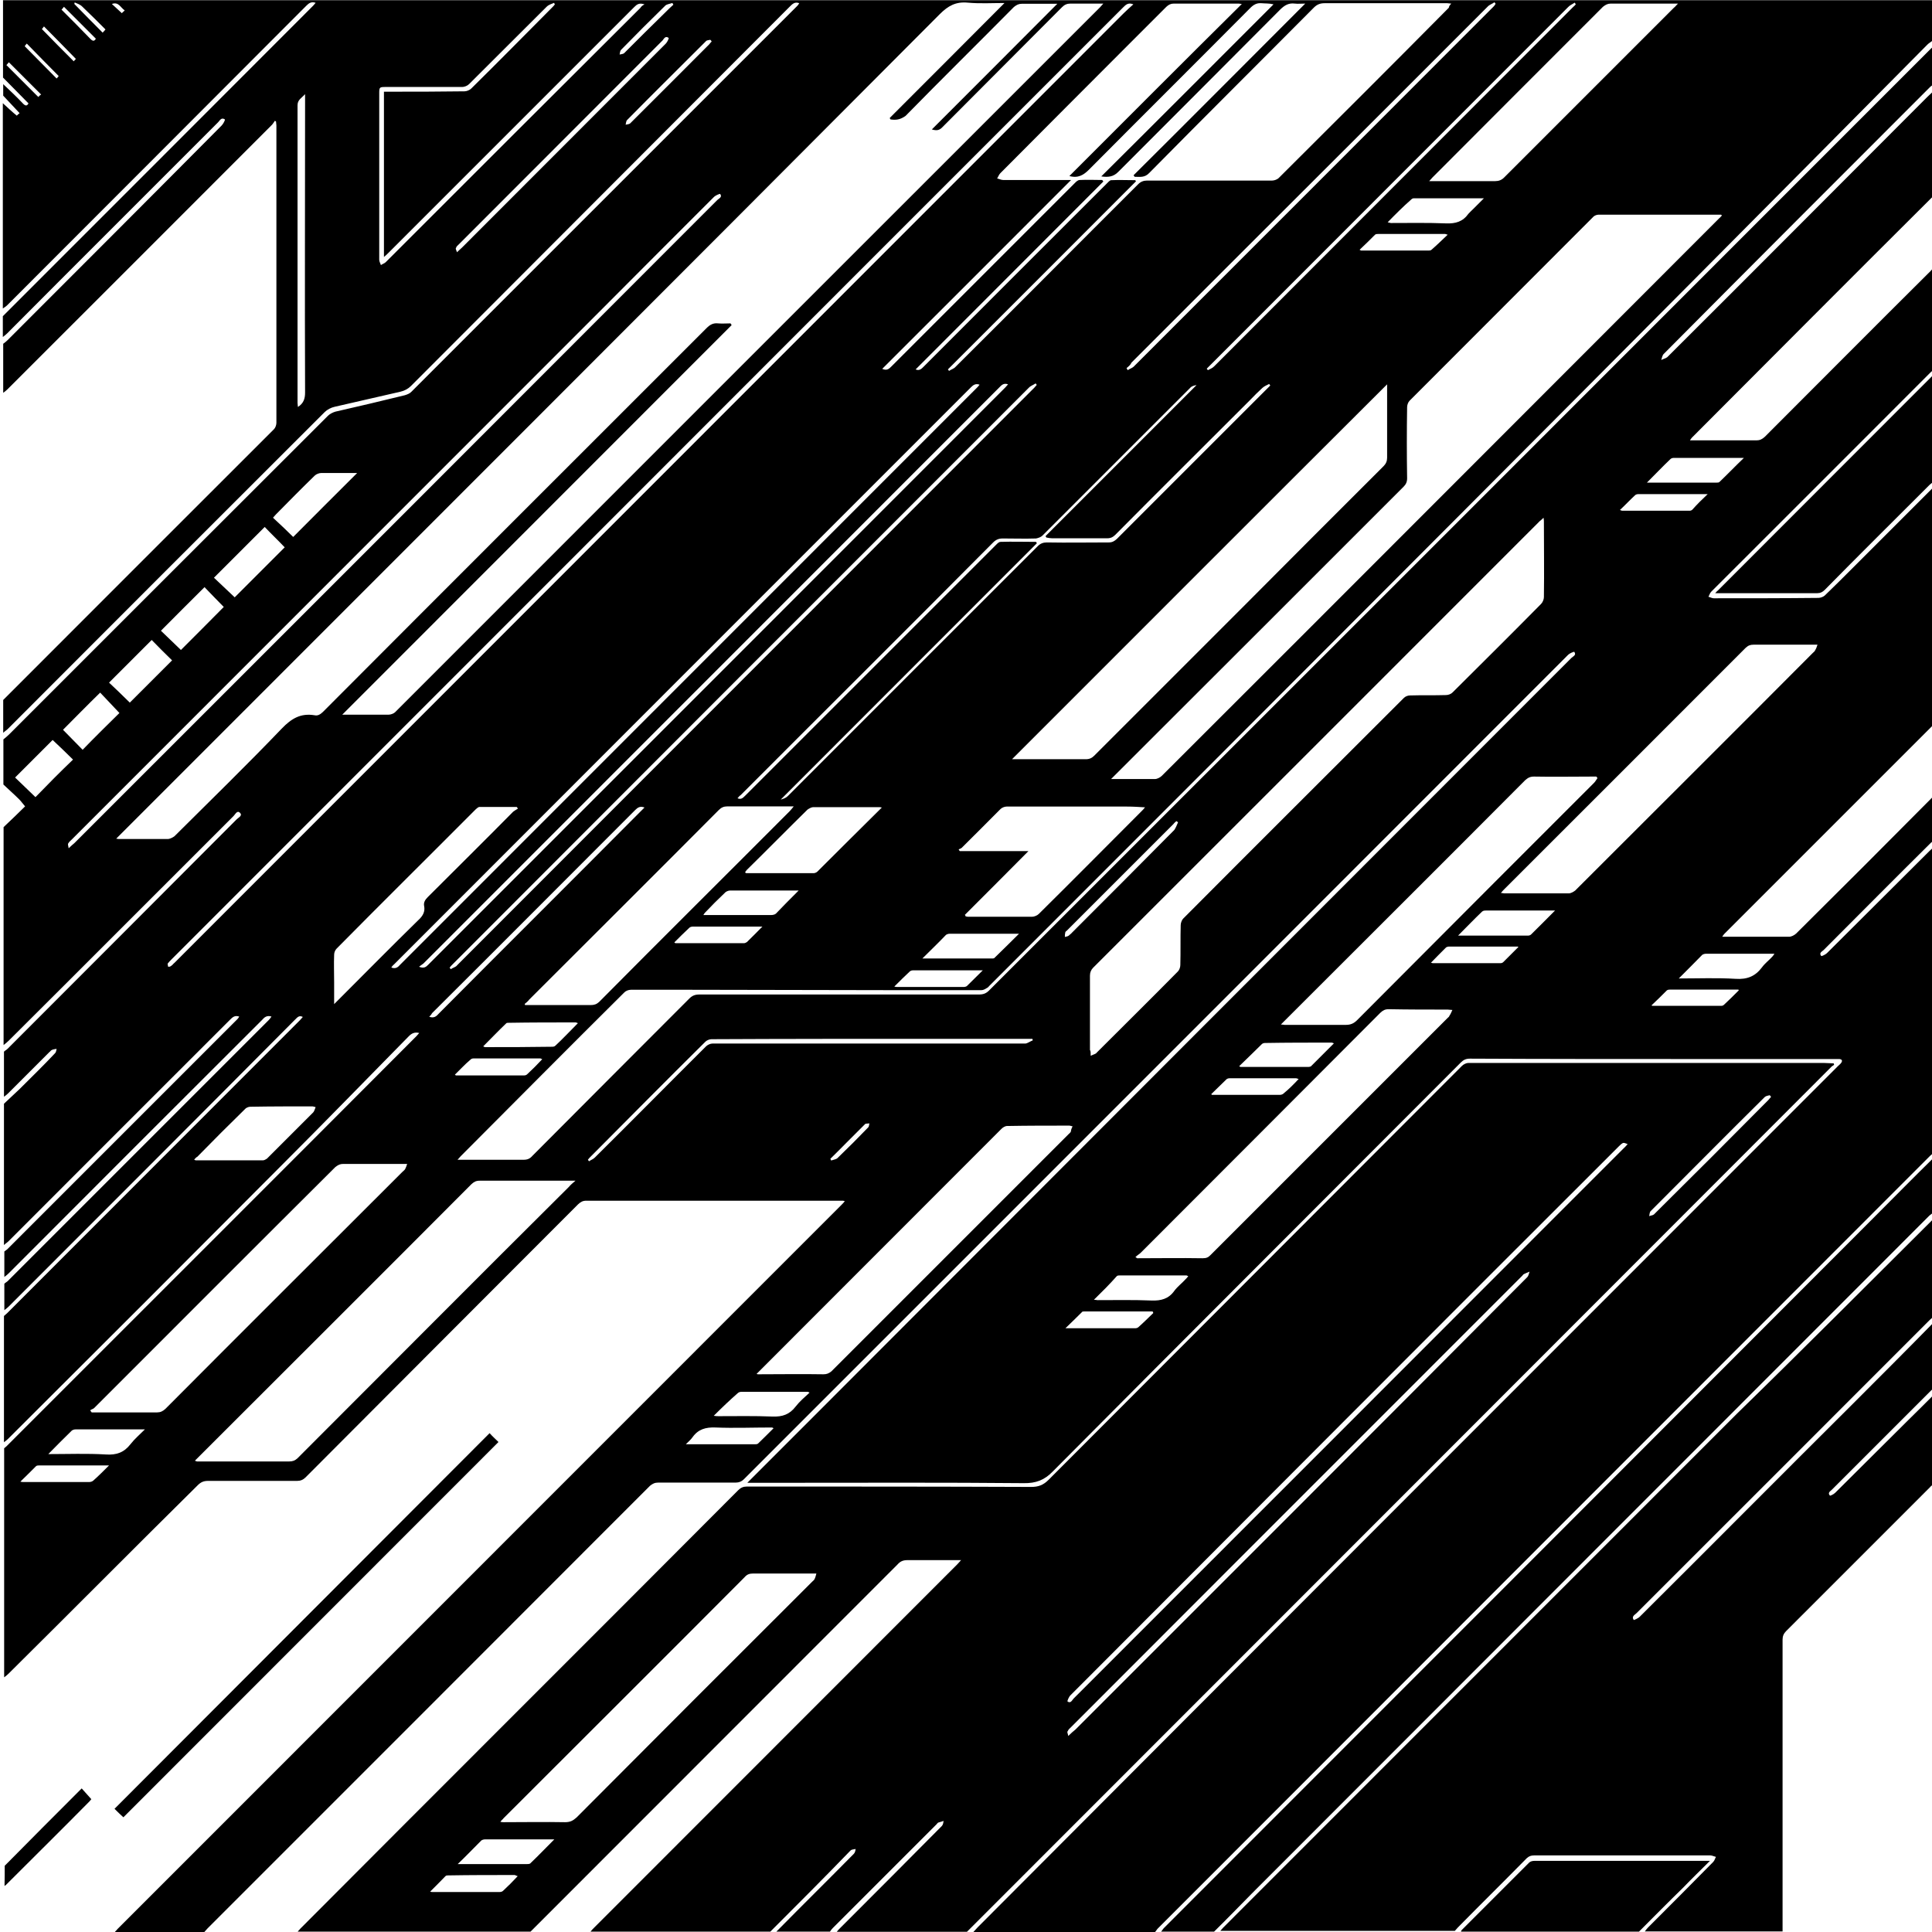 <?xml version="1.0" encoding="utf-8"?>
<!-- Generator: Adobe Illustrator 23.0.3, SVG Export Plug-In . SVG Version: 6.00 Build 0)  -->
<svg version="1.1" id="Capa_1" xmlns="http://www.w3.org/2000/svg" xmlns:xlink="http://www.w3.org/1999/xlink" x="0px" y="0px"
	 viewBox="0 0 1024 1024" style="enable-background:new 0 0 1024 1024;" xml:space="preserve">
<g>
	<g>
		<path d="M1025.1,141.7c0,18,0,36,0,54c-0.6,0.6-1.3,1.1-1.9,1.7C984.5,236.1,945.7,275,907,313.6c-0.8,0.8-0.9,1.7-1.5,2.7
			c0.9,0.2,1.9,0.8,2.8,0.8c18.6,0,37,0,55.5-0.2c1.1,0,2.7-0.6,3.4-1.3c4.9-4.7,9.7-9.5,14.4-14.2c14.6-14.6,29-29,43.6-43.6
			c0,42.1,0,84.2,0,126.3c-0.6,0.4-1.3,0.8-1.7,1.3c-36.6,36.6-73,73-109.6,109.6c-0.4,0.4-0.6,0.8-1.1,1.5c12.1,0,23.7,0,35.4,0
			c1.3,0,2.8-0.8,3.8-1.7c23.9-23.7,47.6-47.4,71.3-71.3c0.6-0.6,1.3-1.3,1.9-2.1c0,8,0,15.9,0,23.9c-0.6,0.6-1.3,0.9-1.9,1.5
			c-19,18.8-37.7,37.7-56.7,56.7c-0.8,0.8-2.7,1.5-1.3,3.2c0.2,0.2,2.3-0.8,3-1.5c18.2-18.2,36.4-36.2,54.6-54.4
			c0.8-0.8,1.5-1.3,2.3-1.9c0,54,0,107.9,0,161.9c-0.8,0.6-1.5,1.1-2.1,1.7c-136.5,136.5-273,273.1-409.4,409.6
			c-0.6,0.6-0.9,1.3-1.5,1.9c-32,0-64.3,0-96.3,0c0.8-0.8,1.5-1.7,2.3-2.5c151.8-152.3,303.9-304.3,455.9-456.4
			c0.6-0.6,1.3-1.1,1.7-1.7c0.4-0.4,0.6-1.1,0.4-1.5c-0.2-0.4-0.9-0.6-1.5-0.6c-0.6,0-1.3,0-1.9,0c-25.2,0-50.4,0-75.6,0
			c-39.4,0-78.7,0-118.1-0.2c-2.1,0-3.4,0.6-4.9,2.1c-72,72.2-144.3,144.3-216.1,216.6c-4.5,4.7-9.1,6.4-15.5,6.3
			c-41.7-0.4-83.6-0.2-125.3-0.2c-7,0-13.8,0-21.2,0c0.8-0.8,1.1-1.1,1.5-1.5c12.1-12.1,24.1-24.1,36.2-36.2
			C566.8,615,699.8,481.8,832.9,348.7c0.8-0.8,2.8-1.5,1.5-3.2c-0.2-0.2-2.5,0.8-3.2,1.5c-117.5,117.6-235,235.1-352.6,352.7
			c-28.1,28.1-56.3,56.3-84.4,84.4c-1.1,1.1-2.5,1.7-4.2,1.7c-13.6,0-27.5,0-41.1,0c-1.9,0-3,0.6-4.4,1.7
			c-78.1,78.1-156.2,156.4-234.5,234.6c-0.6,0.6-1.1,1.3-1.7,1.9c-15.7,0-31.7,0-47.4,0c0.4-0.6,0.9-0.9,1.3-1.5
			c128-128,255.9-256,383.9-384c0.6-0.6,1.1-1.1,1.7-1.9c-0.6,0-0.8-0.2-0.9-0.2c-45.3,0-90.8,0-136.1,0c-1.9,0-3,0.6-4.4,1.9
			c-48.2,48.2-96.3,96.5-144.4,144.7c-1.3,1.3-2.7,1.9-4.5,1.9c-15.7,0-31.5,0-47.2,0c-2.3,0-3.8,0.6-5.5,2.3
			c-33.4,33-66.7,66.6-100.3,99.9c-0.8,0.8-1.5,1.3-2.3,1.9c0-40.4,0-81,0-121.4c0.6-0.4,0.9-0.8,1.5-1.3
			c72.4-72.4,144.8-144.7,217-217.1c0.6-0.6,0.9-1.1,1.5-1.7c-2.5-0.6-4,0.2-5.5,1.7c-22.4,22.8-44.5,45.5-67.1,68.1
			c-48.3,48.5-96.9,97.1-145.4,145.4c-0.6,0.6-1.3,1.1-2.1,1.7c0-22.4,0-44.6,0-66.9c0.6-0.6,1.1-0.9,1.7-1.5
			c51.7-51.8,103.5-103.5,155.2-155.3c0.6-0.6,0.9-1.1,1.5-1.7c-2.1-1.1-3,0.4-4.2,1.5C106,591.1,55.2,641.9,4.6,692.5
			c-0.8,0.8-1.5,1.3-2.3,1.9c0-4.7,0-9.3,0-14c0.6-0.6,1.3-0.9,1.9-1.5c4.2-4.2,8.3-8.3,12.5-12.5c41.9-41.9,83.8-83.8,125.7-125.7
			c0.6-0.6,0.9-1.1,1.5-1.9c-2.5-0.8-3.8,0.4-5.1,1.9C94,585.4,49.3,630.1,4.6,674.9c-0.8,0.8-1.5,1.3-2.3,1.9c0-4.5,0-8.9,0-13.5
			c0.6-0.4,1.1-0.8,1.5-1.1c40.6-40.6,81.3-81.3,121.9-121.9c0.4-0.4,0.8-0.9,1.1-1.5c-2.5-0.8-3.6,0.4-5.1,1.9
			C82.7,579.7,43.6,618.7,4.6,657.8c-0.8,0.8-1.7,1.3-2.5,2.1c0-25,0-49.9,0-74.9c2.8-2.7,5.5-5.1,8.3-7.8
			c6.3-6.3,12.7-12.5,18.8-19c0.6-0.6,0.6-1.5,0.8-2.3c-0.8,0.2-1.7,0.2-2.5,0.6c-0.6,0.2-0.8,0.8-1.3,1.1c-7.4,7.4-14.8,14.8-22,22
			c-0.6,0.6-1.3,1.1-2.1,1.7c0-8,0-15.9,0-23.9c0.6-0.6,1.3-0.9,1.9-1.5c40.6-40.6,81.1-81.2,121.5-121.7c0.9-0.9,3.2-1.9,1.7-3.4
			c-1.5-1.5-2.5,0.8-3.4,1.7C84,472.2,44.4,512,4.6,551.6c-0.8,0.8-1.7,1.5-2.7,2.3c0-38.5,0-77,0-115.5c4-3.8,8-7.6,11.4-11
			c-1.3-1.5-2.1-2.7-3.2-3.8c-2.7-2.7-5.5-5.1-8.3-7.8c0-8,0-15.9,0-23.9c1.1-0.9,2.3-1.9,3.2-2.8
			c56.3-56.3,112.6-112.6,168.9-168.8c0.9-0.9,2.5-1.7,3.8-2.1c12.3-2.8,24.6-5.7,36.8-8.7c1.3-0.4,2.7-0.9,3.6-1.9
			C286.2,139.6,354.3,71.3,422.5,3.2c0.4-0.4,0.8-0.9,1.1-1.5c-2.3-0.9-3.6,0.4-4.9,1.7c-66.9,67.1-134,134.1-200.9,201.2
			c-1.5,1.5-3.4,2.5-5.5,3c-11.8,2.7-23.3,5.3-34.9,8c-1.9,0.4-4,1.5-5.3,2.8C116,274.4,60.1,330.3,4.2,386.3
			c-0.8,0.8-1.7,1.3-2.5,2.1c0-5.9,0-11.6,0-17.4c47.8-47.8,95.7-95.8,143.5-143.5c0.8-0.8,1.3-2.3,1.3-3.4c0-52.5,0-105.1,0-157.6
			c0-0.8-0.2-1.3-0.2-2.1c-0.2-0.2-0.4-0.2-0.6-0.4c-0.6,0.8-0.9,1.5-1.7,2.3C97.4,113,50.6,159.7,4,206.3c-0.8,0.8-1.5,1.3-2.3,1.9
			c0-8.7,0-17.3,0-26c0.8-0.6,1.5-1.1,2.3-1.9c37.9-37.9,75.8-75.8,113.5-113.8c0.9-0.9,1.9-3,1.7-3.2c-1.9-1.3-2.7,0.6-3.6,1.5
			C78.3,102.2,40.9,139.4,3.8,176.7c-0.8,0.8-1.5,1.3-2.3,1.9c0-3.6,0-7.4,0-11l0.2-0.2C56.5,112.6,111.3,57.8,166,3
			c0.4-0.4,0.8-0.9,1.3-1.5c-2.3-0.8-3.6,0.2-4.9,1.5C109.6,55.9,56.7,108.9,3.8,161.8c-0.8,0.8-1.5,1.1-2.3,1.7
			c0-36.2,0-72.6,0-108.8c2.3,2.1,4.7,4.4,7.4,6.6c0.6-0.6,1.1-1.1,1.5-1.3c-3.2-3.4-5.9-6.3-8.7-9.3c0-2.1,0-4,0-6.1
			C5.3,48,8.9,51.4,12.3,55c1.3,1.3,2.1,1.1,2.8-0.2c-4.5-4.5-8.9-9.1-13.5-13.7c0-13.7,0-27.3,0-41c340.8,0,681.8,0,1022.7,0
			c0,7.2,0,14.2,0,21.4c-0.9,0.8-1.9,1.3-2.7,2.1C856.4,190.4,690.4,356.5,524.5,522.4c-0.4,0.4-0.9,1.1-1.5,1.3
			c-0.9,0.6-1.9,1.1-2.8,1.1c-16.1,0-32.2,0-48.5,0c-35.3,0-70.5-0.2-105.8-0.2c-10.4,0-21,0-31.5,0c-1.3,0-2.8,0.6-3.6,1.5
			c-29,28.8-57.8,57.8-86.6,86.7c-0.6,0.6-0.9,1.1-1.7,1.9c1.3,0,2.1,0,2.8,0c10.8,0,21.4,0,32.2,0c2.1,0,3.4-0.6,4.7-2.1
			c27.7-27.9,55.5-55.6,83.2-83.4c1.5-1.5,3-2.1,5.3-2.1c7.2,0,14.4,0,21.6,0c42.3,0,84.4,0,126.6,0c2.3,0,3.8-0.6,5.3-2.1
			C690.5,358.8,856.8,192.5,1023,26.2c0.6-0.6,1.1-1.1,1.9-1.5c0,6.6,0,13.3,0,19.9c-0.6,0.6-1.3,0.9-1.9,1.5
			c-47.2,47.2-94.2,94.2-141.2,141.5c-0.8,0.8-0.9,2.1-1.3,3.2c1.1-0.6,2.3-0.8,3.2-1.5c46.1-45.9,91.9-92,137.8-137.9
			c1.1-1.1,2.5-2.3,3.6-3.4c0,18.6,0,37.4,0,55.9c-0.6,0.4-1.3,0.8-1.7,1.3c-42.3,42.1-84.4,84.4-126.6,126.7
			c-0.4,0.4-0.6,0.8-1.1,1.5c11.9,0,23.5,0,35.3,0c1.7,0,3-0.6,4.4-1.9c29.2-29.2,58.4-58.6,87.8-87.8
			C1023.6,143.2,1024.4,142.4,1025.1,141.7z M472,63.3c-0.2-0.2-0.4-0.6-0.4-0.8c20.3-20.3,40.4-40.4,60.8-60.9
			c-6.6,0-13.1,0.4-19.5-0.2c-6.3-0.6-10.4,1.7-14.8,6.1C353.5,152.7,208.5,297.5,63.7,442.4c-0.6,0.6-1.1,1.1-2.1,2.1
			c0.9,0.2,1.3,0.2,1.7,0.2c8.5,0,17.1,0,25.6,0c1.1,0,2.7-0.8,3.6-1.5c19.1-19,38.3-37.7,56.9-57.1c5.1-5.3,10-8.2,17.3-7
			c1.7,0.4,3-0.4,4.4-1.7c67.7-67.9,135.5-135.6,203.4-203.5c1.7-1.7,3.4-2.8,6.1-2.5c2.1,0.2,4.4,0,6.6,0c0.2,0.4,0.4,0.6,0.6,0.9
			c-68.8,68.8-137.8,137.9-206.4,206.5c8,0,16.3,0,24.6,0c1.1,0,2.7-0.6,3.4-1.3C333.8,253,458.5,128.4,583.1,3.8
			c0.6-0.6,0.9-1.1,1.7-1.9c-6.1,0-11.8,0-17.4,0c-1.9,0-3.2,0.6-4.5,1.9c-21.2,21.2-42.3,42.5-63.5,63.7c-1.5,1.5-2.8,1.9-5.5,1.1
			c22.4-22.4,44.4-44.4,66.5-66.6c-6.3,0-12.5,0-18.8,0c-1.7,0-2.8,0.6-4.2,1.7C518.3,23,498.9,42.1,480,61.4
			C477.1,63.5,474.8,63.7,472,63.3z M769.2,1.9c-0.9,0-1.5-0.2-2.1-0.2c-21.6,0-43.4,0-65,0c-2.3,0-4,0.6-5.7,2.3
			c-29,29.2-58.2,58.2-87.2,87.6c-2.5,2.7-5.1,2.1-7.8,2.1c-0.2-0.2-0.4-0.6-0.6-0.8c30.3-30.1,60.5-60.5,91-91
			c-2.1,0-3.8,0.2-5.5,0c-3.2-0.4-5.3,0.8-7.6,3c-28.6,28.8-57.2,57.3-85.9,86.1c-2.7,2.8-5.5,3-9.1,2.5
			C614.4,63,644.7,32.6,675,2.3c-2.5-0.6-4.4-0.4-6.4-0.6c-2.5-0.2-4.2,0.8-5.9,2.5c-28.4,28.6-57.1,57.1-85.5,85.7
			c-2.8,2.8-5.7,4.7-10.4,3.4c30.5-30.5,60.8-60.9,91.4-91.2c-0.8,0-1.1-0.2-1.7-0.2c-11.4,0-22.7,0-34.3,0c-1.7,0-2.8,0.6-4,1.7
			c-6.6,6.6-13.3,13.3-19.9,19.9c-22.7,22.8-45.5,45.5-68.1,68.3c-0.8,0.8-1.1,1.9-1.7,2.8c1.1,0.2,2.1,0.8,3.2,0.8
			c4.7,0,9.5,0,14.2,0c7,0,14.2,0,21.8,0c-33.5,33.6-66.7,66.7-100.1,100.1c2.5,1.1,3.6,0,4.9-1.3c8.7-8.7,17.3-17.3,26-26
			c23.7-23.7,47.6-47.6,71.3-71.3c0.6-0.6,1.5-1.5,2.5-1.5c4-0.2,8,0,11.9,0c0.2,0.2,0.4,0.6,0.6,0.8
			c-33.2,33.2-66.3,66.4-99.5,99.6c2.1,0.9,3.2-0.4,4.5-1.7c32.2-32.2,64.4-64.5,96.7-96.7c0.8-0.8,1.7-1.9,2.5-1.9
			c4.2-0.2,8.3,0,12.7,0c0.2,0.2,0.2,0.4,0.4,0.6c-33.2,33.2-66.5,66.6-99.7,99.7c0.2,0.2,0.4,0.4,0.6,0.8c1.1-0.8,2.5-1.1,3.4-2.1
			c32.4-32.2,64.6-64.7,96.9-96.9c1.3-1.3,2.8-1.9,4.7-1.9c22.2,0,44.2,0,66.3,0c1.1,0,2.8-0.6,3.6-1.5c30.1-30,60.1-59.9,90-90.1
			C768.1,3,768.5,2.7,769.2,1.9z M912.7,114.2c-0.4-0.2-0.4-0.4-0.6-0.4c-21.6,0-43.4,0-65,0c-0.9,0-2.3,0.6-2.8,1.3
			c-32.4,32.4-64.8,64.9-97.2,97.3c-0.8,0.8-1.3,2.3-1.3,3.4c-0.2,12.5-0.2,25.2,0,37.7c0,1.9-0.6,3.2-1.9,4.5
			C693,308.9,642.2,359.7,591.2,410.6c-0.6,0.6-1.3,1.3-2.3,2.3c8.2,0,15.7,0,23.3,0c1.1,0,2.7-0.8,3.6-1.7
			c98.6-98.4,196.9-197,295.5-295.6C911.8,115.3,912.1,114.7,912.7,114.2z M305,625.8c-17.4,0-34.1,0-50.8,0c-1.9,0-3,0.6-4.4,1.9
			C201.7,676,153.3,724.2,105,772.5c-0.6,0.6-0.9,0.9-1.7,1.7c0.6,0.2,0.9,0.4,1.1,0.4c16.3,0,32.6,0,48.9,0c1.7,0,3-0.4,4.4-1.7
			c48-48,95.7-96,143.7-143.7C302.5,627.9,303.5,627.1,305,625.8z M578.1,559.6c1.5-0.8,2.7-0.9,3.2-1.7c14.4-14.4,28.8-28.6,43-43
			c0.8-0.8,1.3-2.3,1.3-3.4c0.2-7,0-14.2,0.2-21.2c0-1.1,0.6-2.7,1.3-3.4c38.9-39.1,77.9-77.9,117-117c0.8-0.8,2.1-1.3,3.2-1.3
			c6.4-0.2,12.7,0,19.1-0.2c1.3,0,2.8-0.6,3.6-1.5c15.7-15.6,31.3-31.1,46.8-46.8c0.9-0.9,1.5-2.5,1.5-3.6c0.2-13.3,0-26.5,0-40
			c0-0.6,0-1.1-0.2-2.1c-0.8,0.8-1.3,1.3-1.9,1.7c-78.9,78.9-157.9,158-236.8,236.8c-1.1,1.1-1.7,2.5-1.7,4.2c0,13.1,0,26.4,0,39.4
			C578.1,557.1,578.1,558.1,578.1,559.6z M536.4,402.4c13.1,0,26,0,39.1,0c1.9,0,3.2-0.6,4.5-1.9c26.5-26.5,53.1-53.1,79.6-79.6
			c24.6-24.7,49.1-49.3,73.7-73.8c1.3-1.3,1.9-2.7,1.9-4.5c0-12.1,0-24.3,0-36.4c0-0.8,0-1.7,0-2.5
			C668.9,269.8,602.8,336,536.4,402.4z M47.8,747.5c0.2,0.4,0.6,0.8,0.8,1.1c11.6,0,23.1,0,34.7,0c1.7,0,3-0.6,4.4-1.9
			c41.7-41.9,83.6-83.6,125.5-125.5c0.6-0.6,1.1-0.9,1.5-1.5c0.4-0.8,0.8-1.7,1.1-2.8c-11.8,0-22.9,0-33.9,0c-1.7,0-2.8,0.6-4.2,1.7
			C135.1,661,92.5,703.7,50,746.2C49.5,746.8,48.5,746.9,47.8,747.5z M963.3,341.7c-11.8,0-22.9,0-33.9,0c-1.7,0-2.8,0.4-4.2,1.7
			c-42.6,42.7-85.1,85.1-127.8,127.8c-0.6,0.6-1.1,1.1-1.9,2.1c0.9,0,1.3,0.2,1.7,0.2c11.4,0,22.9,0,34.3,0c1.1,0,2.5-0.8,3.4-1.5
			c41.9-41.9,84-83.8,125.9-125.9c0.4-0.4,1.1-0.9,1.3-1.5C962.7,343.6,962.9,342.9,963.3,341.7z M568.5,597
			c-0.9-0.2-1.3-0.4-1.7-0.4c-11,0-22,0-33,0.2c-1.1,0-2.3,0.8-3,1.5c-42.8,42.9-85.7,85.7-128.5,128.6c-0.4,0.4-0.8,0.8-1.3,1.3
			c0.4,0.2,0.6,0.2,0.9,0.2c11.6,0,22.9-0.2,34.5,0c1.7,0,2.8-0.4,4.2-1.5c41.9-41.9,83.8-83.8,125.7-125.7c0.4-0.4,1.1-0.9,1.3-1.5
			C567.7,598.8,567.9,598.1,568.5,597z M769.8,535.3c-1.1,0-1.9-0.2-2.5-0.2c-10.4,0-20.9,0-31.3-0.2c-1.9,0-3,0.6-4.4,1.9
			c-42.3,42.5-84.7,84.8-127,127.2c-0.8,0.8-1.9,1.3-2.8,2.3c0.8,0.4,0.9,0.6,0.9,0.6c11.6,0,23.1-0.2,34.7,0c1.9,0,3-0.4,4.2-1.7
			c41.9-41.9,83.8-83.8,125.7-125.7c0.4-0.4,0.8-0.6,0.9-1.1C768.8,537.6,769.2,536.6,769.8,535.3z M846.7,412.4
			c-0.2-0.2-0.4-0.6-0.6-0.8c-0.8,0-1.5,0-2.1,0c-10.2,0-20.7,0.2-30.9,0c-2.1,0-3.2,0.6-4.7,1.9c-42.5,42.7-85.1,85.1-127.6,127.6
			c-0.6,0.6-1.1,1.1-1.9,1.9c0.9,0,1.5,0.2,1.9,0.2c10.8,0,21.8,0,32.6,0c2.5,0,4.2-0.8,5.9-2.5c24.5-24.5,48.7-48.9,73.2-73.4
			c17.4-17.4,34.7-34.7,52.1-52.1C845.4,414.5,846,413.4,846.7,412.4z M278.1,532.1c0,0.2,0.2,0.4,0.2,0.6c0.8,0,1.5,0,2.1,0
			c11,0,21.8,0,32.8,0c1.7,0,3-0.4,4.4-1.7c33.5-33.8,67.3-67.3,101-101.1c0.6-0.6,1.1-1.3,2.1-2.5c-1.5,0-2.5,0-3.2,0
			c-10.6,0-21.2,0-32,0c-1.9,0-3.2,0.6-4.5,1.9c-33.4,33.6-66.9,66.9-100.5,100.5C279.8,530.8,278.8,531.5,278.1,532.1z M889.4,1.9
			c-12.3,0-23.9,0-35.6,0c-1.7,0-2.8,0.6-4.2,1.7c-30.1,30.1-60.3,60.3-90.4,90.5c-0.6,0.6-0.9,1.1-1.7,1.9c0.8,0,0.9,0,1.3,0
			c11.2,0,22.6,0,33.7,0c1.9,0,3.4-0.6,4.7-1.9c30-30,59.9-59.9,89.9-89.9C888.1,3.4,888.4,2.8,889.4,1.9z M511.4,484.9
			c0.2,0.2,0.4,0.6,0.4,0.8c0.4,0,0.8,0.2,1.1,0.2c11.4,0,22.7,0,34.1,0c1.1,0,2.7-0.6,3.6-1.5c18.2-18,36.2-36.2,54.4-54.4
			c0.6-0.6,1.1-1.1,1.9-2.1c-3.4-0.2-6.4-0.4-9.5-0.4c-21.2,0-42.6,0-63.9,0c-1.1,0-2.5,0.6-3.2,1.3c-6.8,6.8-13.6,13.7-20.5,20.5
			c-0.4,0.4-1.1,0.6-1.7,0.9c0.2,0.4,0.4,0.6,0.6,0.9c12.1,0,24.1,0,36.4,0C533.8,462.5,522.6,473.7,511.4,484.9z M274.5,428.6
			c-0.2-0.4-0.4-0.6-0.6-0.9c-6.6,0-13.1,0-19.7,0c-0.8,0-1.5,0.8-2.1,1.3c-24.6,24.7-49.3,49.1-73.7,73.8c-0.8,0.8-1.3,2.1-1.3,3.2
			c-0.2,4.9,0,9.9,0,14.8c0,3.6,0,7.2,0,11.4c0.9-0.9,1.5-1.5,2.1-2.1c14.2-14.2,28.2-28.4,42.6-42.5c2.3-2.1,3.6-4.4,3-7.4
			c-0.4-1.9,0.6-3.4,1.9-4.7c15.2-15.2,30.3-30.1,45.3-45.3C272.9,429.5,273.7,429.1,274.5,428.6z M600.7,2.3
			c-2.7-1.1-4,0.2-5.3,1.5C502.7,96.5,410,189.2,317.3,282c-75.4,75.5-151.1,151.1-226.5,226.6c-0.6,0.6-1.3,1.3-1.9,2.1
			c-0.2,0.4,0.2,1.1,0.2,1.7c0.6,0,1.1,0,1.5-0.4c0.8-0.4,1.1-1.1,1.9-1.7C260.1,342.7,427.8,174.8,595.4,7.2
			C597.1,5.5,598.8,4,600.7,2.3z M390.9,423.1c2.1,0.9,3-0.4,4.2-1.5c31.7-31.7,63.5-63.5,95.2-95.2c12.5-12.5,25.2-25.2,37.7-37.7
			c0.8-0.8,1.5-1.5,2.3-1.5c6.3-0.2,12.5,0,18.8,0c0.2,0.2,0.4,0.4,0.4,0.8c-45.3,45.3-90.4,90.5-135.7,135.8
			c1.5-0.4,2.8-0.9,3.8-1.9c44.2-44.2,88.3-88.4,132.5-132.5c1.3-1.3,2.8-1.9,4.7-1.9c11,0.2,21.8,0,32.8,0c1.9,0,3-0.6,4.4-1.9
			c26.5-26.5,53.1-53.1,79.6-79.6c0.6-0.6,1.1-1.1,1.7-1.7c-0.2-0.2-0.4-0.4-0.6-0.8c-1.1,0.6-2.5,1.1-3.6,2.1
			c-2.3,2.1-4.4,4.2-6.4,6.3c-23.9,23.9-47.8,47.6-71.5,71.5c-1.3,1.3-2.5,1.9-4.4,1.9c-9.7,0-19.3,0-29.2,0c-0.9,0-1.9-0.2-3-0.4
			c-0.2-0.2-0.4-0.6-0.4-0.8c26.7-26.7,53.3-53.3,80-80c-1.3,0.2-2.7,0.6-3.4,1.5c-9.7,9.7-19.3,19.3-29,29
			c-16.5,16.5-32.8,32.8-49.3,49.3c-0.8,0.8-2.3,1.3-3.4,1.5c-5.9,0.2-11.8,0-17.6,0c-2.1,0-3.6,0.6-5.1,2.1
			c-44.5,44.8-89.3,89.3-134,134.1C392.2,421.5,391.6,422.3,390.9,423.1z M467.4,428c-0.9-0.2-1.3-0.2-1.7-0.2
			c-11.6,0-23.1,0-34.7,0c-0.9,0-2.3,0.8-3,1.3c-10.8,10.6-21.4,21.4-32.2,32c-0.4,0.4-0.6,0.8-0.9,1.3c0.4,0.2,0.4,0.4,0.6,0.4
			c11.9,0,23.9,0,35.8,0c0.6,0,1.5-0.4,1.9-0.8C444.5,450.7,455.7,439.6,467.4,428z M36.4,449.6c1.3-1.3,2.3-2.1,3-2.7
			C153,333.4,266.7,219.6,380.2,106c0.8-0.8,2.8-1.5,1.5-3.2c-0.2-0.2-2.5,0.8-3.2,1.5c-19.7,19.7-39.4,39.4-59.1,59.2
			c-93.8,93.9-187.7,187.7-281.3,281.4c-0.6,0.6-1.5,1.3-1.9,2.1C35.8,447.3,36.2,448.3,36.4,449.6z M102.9,614.6
			c0.4,0.2,0.6,0.4,0.9,0.4c11.9,0,23.7,0,35.6,0c0.8,0,1.5-0.6,2.1-0.9c8.2-8.2,16.3-16.3,24.5-24.5c0.6-0.6,0.8-1.7,1.3-2.8
			c-0.9-0.2-1.3-0.4-1.7-0.4c-11,0-22,0-33,0.2c-0.9,0-2.3,0.6-2.8,1.3c-8.5,8.3-16.9,16.7-25.2,25.2
			C104.1,613.3,103.7,613.8,102.9,614.6z M341.6,2.3c-2.8-0.9-4,0-5.3,1.3C292.9,47,249.4,90.5,206,133.9c-0.8,0.8-1.3,1.3-2.5,2.3
			c0-29.4,0-58.4,0-87.6c0.8,0,1.5,0,2.3,0c13.5,0,26.9,0,40.4-0.2c1.1,0,2.7-0.6,3.6-1.5c14.4-14.2,28.6-28.6,42.8-42.9
			c0.6-0.6,1.1-1.1,1.5-1.7c-0.2-0.2-0.4-0.6-0.4-0.8c-1.3,0.6-2.8,0.9-4,2.1c-13.8,13.7-27.5,27.5-41.1,41
			c-0.9,0.9-2.5,1.5-3.6,1.5c-13.6,0-27.3,0-40.8,0c-3,0-3.2,0.2-3.2,3.2c0,29.4,0,59,0,88.4c0,0.9,0.6,1.9,0.9,2.8
			c0.8-0.6,1.7-0.8,2.5-1.5c44.9-44.9,89.9-89.9,135-134.8C339.9,3.4,340.4,3,341.6,2.3z M549.5,204c-0.2-0.2-0.4-0.6-0.6-0.8
			c-1.1,0.8-2.7,1.3-3.6,2.3c-102,102-204,204-305.9,306.1c-0.4,0.4-0.8,0.9-1.1,1.3c0.2,0.2,0.4,0.4,0.6,0.8
			c1.1-0.8,2.7-1.1,3.4-2.1C344,409.8,445.8,308,547.6,206.1C548.4,205.4,548.9,204.6,549.5,204z M207.4,512.8
			c2.3,0.9,3.6-0.2,4.7-1.5c101.8-101.8,203.6-203.7,305.4-305.5c0.6-0.6,1.1-1.1,1.7-1.9c-2.1-0.8-3.4,0.2-4.5,1.3
			c-102,102-203.8,203.8-305.6,305.7C208.5,511.4,207.9,512,207.4,512.8z M222.1,512.4c2.7,1.1,3.8,0,4.9-1.1
			c102-102,203.8-203.8,305.8-305.9c0.6-0.6,0.9-1.1,1.5-1.7c-2.5-0.9-3.6,0.6-4.9,1.9C428,307,326.6,408.5,225.2,509.9
			C224.4,510.9,223.3,511.4,222.1,512.4z M155.4,284.6c11.4-11.4,22.7-22.8,33.9-33.9c-5.9,0-12.3,0-19,0c-1.1,0-2.7,0.6-3.4,1.3
			c-7,6.8-13.8,13.7-20.7,20.7c-0.6,0.6-0.9,1.1-1.5,1.7C148.8,278.2,152.4,281.6,155.4,284.6z M161.7,49.9c-1.9,2.1-4,3-4,5.9
			c0,52.5,0,105.2,0,157.8c0,0.8,0.2,1.3,0.2,2.1c3-1.9,3.8-4.4,3.8-7.6c-0.2-51.6,0-103,0-154.5C161.7,52.5,161.7,51.6,161.7,49.9z
			 M140.3,279.3c-8.9,8.9-17.8,17.8-26.9,26.9c3.6,3.4,7.4,7,11,10.4c8.5-8.5,17.6-17.6,26.5-26.5
			C147.5,286.5,143.7,282.9,140.3,279.3z M597.1,195.1c0.2,0.4,0.4,0.8,0.6,1.1c1.1-0.8,2.5-1.1,3.4-2.1
			c63.5-63.5,127-127,190.5-190.6c0.4-0.4,0.8-0.9,1.1-1.5c-0.2-0.2-0.4-0.6-0.6-0.8c-1.1,0.8-2.7,1.3-3.6,2.3
			c-62.9,63-125.9,125.7-188.8,188.7C599.2,193.4,598.2,194.2,597.1,195.1z M835.2,2.3c-0.2-0.4-0.4-0.6-0.6-0.9
			c-1.1,0.8-2.5,1.3-3.4,2.3c-63.3,63.3-126.6,126.7-189.9,190c-0.6,0.6-1.1,1.1-1.7,1.7c0.2,0.2,0.4,0.6,0.6,0.8
			c1.1-0.6,2.5-1.1,3.4-2.1C707,130.7,770.4,67.1,833.7,3.8C834.2,3.4,834.8,2.8,835.2,2.3z M547.4,551.4c0-0.2-0.2-0.6-0.2-0.8
			c-0.2,0-0.4,0-0.6,0c-16.9,0-33.7,0-50.6,0c-39.6,0-79.2,0-118.9,0.2c-1.1,0-2.5,0.6-3.2,1.3c-20.5,20.3-40.8,40.8-61,61.1
			c-0.4,0.4-0.9,0.9-1.3,1.5c0.2,0.2,0.4,0.6,0.6,0.8c1.1-0.8,2.3-1.1,3.2-2.1c19.7-19.5,39.2-39.3,58.8-58.8
			c0.8-0.8,2.3-1.5,3.4-1.5c23.7,0,47.2,0,70.9,0c31.7,0,63.3,0,95,0C544.6,553,545.9,552,547.4,551.4z M108.4,311.2
			c-7.8,7.8-15.5,15.4-23.1,23.1c3.6,3.4,7.2,7,10.6,10.2c7.6-7.6,15.4-15.4,22.7-22.8C115.4,318.4,111.8,314.8,108.4,311.2z
			 M80.4,339.2c-7.6,7.6-15,15-22.6,22.6c3.6,3.4,7.4,7,11,10.6c7.4-7.4,14.8-14.8,22.4-22.4C87.6,346.5,84,342.9,80.4,339.2z
			 M889.8,518.6c10.4,0,20.3-0.4,30.1,0.2c6.1,0.4,10.4-1.3,14-6.1c1.5-2.1,3.8-3.8,5.5-5.7c0.4-0.4,0.6-0.8,1.1-1.5
			c-12.3,0-24.3,0-36.2,0c-0.8,0-1.5,0.2-2.1,0.6C898.3,510.1,894.3,514.1,889.8,518.6z M488.9,508c12.5,0,24.3,0,36,0
			c0.8,0,1.9,0.2,2.3-0.4c4.2-4,8.3-8.2,12.9-12.7c-12.7,0-24.6,0-36.6,0c-0.8,0-1.5,0.2-2.1,0.6C497.4,499.7,493.2,503.7,488.9,508
			z M423.3,472c-12.5,0-24.5,0-36.4,0c-0.9,0-2.3,0.6-2.8,1.3c-3.6,3.4-7,6.8-10.4,10.4c-0.4,0.4-0.6,0.8-0.9,1.3
			c12.1,0,23.9,0,35.8,0c0.9,0,2.1-0.2,2.7-0.8C414.9,480.5,418.7,476.5,423.3,472z M824.2,482.6c-12.5,0-24.5,0-36.4,0
			c-0.8,0-1.7,0-2.3,0.6c-4.2,4-8.2,8.2-12.7,12.7c12.9,0,25,0,37,0c0.6,0,1.3-0.2,1.7-0.6C815.8,491.1,819.8,487,824.2,482.6z
			 M872.9,255.8c12.7,0,24.8,0,37,0c0.6,0,1.1,0,1.5-0.4c4.2-4,8.2-8.2,12.9-12.7c-12.9,0-25,0-37.2,0c-0.6,0-1.3,0.2-1.7,0.6
			C881.2,247.3,877.3,251.4,872.9,255.8z M25.6,770.7c10.4,0,20.5-0.4,30.5,0.2c5.7,0.4,9.7-1.1,13.1-5.5c2.1-2.7,4.7-4.9,7.6-7.8
			c-12.7,0-24.6,0-36.6,0c-0.8,0-1.5,0.2-2.1,0.6C33.9,762.3,29.9,766.3,25.6,770.7z M579.8,688.9c0.9,0,1.5,0.2,1.9,0.2
			c9.5,0,19.1-0.2,28.6,0.2c5.1,0.2,9.1-0.9,12.1-5.1c1.7-2.3,4-4,5.9-6.1c0.6-0.6,0.9-0.9,1.5-1.7c-0.6-0.2-0.8-0.4-0.9-0.4
			c-11.8,0-23.5,0-35.3,0c-0.6,0-1.3,0-1.7,0.4C588.2,680.6,584.2,684.6,579.8,688.9z M378.3,750.4c1.3,0.2,1.9,0.2,2.5,0.2
			c9.5,0,19.1-0.2,28.6,0.2c5.3,0.2,9.1-1.1,12.3-5.3c2.1-2.7,4.7-4.9,7.4-7.4c-0.6-0.2-0.8-0.4-0.9-0.4c-11.8,0-23.7,0-35.4,0
			c-0.8,0-1.5,0.4-1.9,0.8C386.7,742.2,382.7,746,378.3,750.4z M735.5,117.8c0.9,0.2,1.3,0.4,1.7,0.4c9.7,0,19.5-0.2,29.2,0.2
			c5.1,0.2,8.9-0.9,11.9-5.1c0.8-0.9,1.7-1.7,2.5-2.5c1.7-1.7,3.4-3.4,5.7-5.7c-12.9,0-25,0-37.2,0c-0.6,0-1.1,0.4-1.5,0.8
			C743.6,109.6,739.8,113.4,735.5,117.8z M656.8,565.1c0.6,0.4,0.6,0.4,0.8,0.4c11.9,0,23.9,0,35.8,0c0.6,0,1.3-0.2,1.5-0.4
			c4-4,8-8,12.1-12.1c-0.6-0.2-0.9-0.4-1.1-0.4c-11.8,0-23.7,0-35.4,0.2c-0.6,0-1.3,0.2-1.7,0.6C665,557.1,661,561.1,656.8,565.1z
			 M306.3,542.3c-0.6-0.2-0.9-0.4-1.3-0.4c-11.8,0-23.5,0-35.3,0.2c-0.4,0-1.1,0-1.3,0.2c-4.2,4-8.2,8.2-12.3,12.3
			c0.6,0.2,0.8,0.4,0.9,0.4c11.8,0,23.5,0,35.3-0.2c0.8,0,1.5,0,2.1-0.6C298.2,550.7,302.1,546.5,306.3,542.3z M63.3,377.9
			c-3.4-3.6-7-7.4-10.2-10.8c-6.8,6.6-13.3,13.3-19.7,19.7c3.4,3.4,7,7.2,10.4,10.6C50.2,390.8,56.9,384.2,63.3,377.9z M38.7,402.6
			c-3.6-3.6-7.4-7.2-10.8-10.4c-6.4,6.4-13.1,13.1-19.9,19.9c3.6,3.4,7.2,7,10.8,10.4C25.2,415.9,31.8,409.2,38.7,402.6z
			 M242.2,133.7c1.1-1.1,1.9-1.7,2.7-2.5c36-36,72-72.1,108-108.1c0.8-0.8,1.7-2.8,1.5-3c-1.7-1.3-2.5,0.4-3.2,1.3
			c-36,36-72,72.1-108,108.1c-0.6,0.6-1.3,1.1-1.5,1.9C241.3,131.8,241.9,132.6,242.2,133.7z M227.5,538.9c2.5,0.9,3.8-0.2,5.1-1.7
			c35.3-35.5,70.7-70.7,106-106.2c0.9-0.9,1.9-1.9,3-3c-2.3-0.9-3.6,0-4.9,1.3C300.8,465.2,265,501.2,229,537
			C228.6,537.8,228,538.4,227.5,538.9z M410,757c-0.4-0.2-0.6-0.4-0.8-0.4c-10,0-20.1,0.4-30,0c-5.1-0.2-9.1,0.9-12.1,5.1
			c-0.9,1.3-2.1,2.3-3.6,3.8c12.5,0,24.5,0,36.4,0c0.6,0,1.5,0,1.9-0.4C404.5,762.5,407.2,759.8,410,757z M611.3,695.9
			c-0.2-0.2-0.2-0.6-0.4-0.8c-12.1,0-24.3,0-36.4,0c-0.4,0-0.9,0-1.1,0.4c-2.8,2.7-5.5,5.5-8.7,8.5c12.9,0,24.8,0,37,0
			c0.6,0,1.3-0.2,1.7-0.6C606,701.1,608.7,698.4,611.3,695.9z M520.9,514.3c-12.5,0-24.6,0-37,0c-0.6,0-1.3,0.2-1.7,0.6
			c-2.7,2.5-5.3,5.1-8.2,8c0.8,0.2,0.9,0.2,1.3,0.2c11.9,0,23.9,0,35.8,0c0.4,0,0.9-0.2,1.3-0.4C515.4,519.8,518,517.1,520.9,514.3z
			 M921.6,524.9c-0.2-0.2-0.2-0.4-0.2-0.4c-11.9,0-24.1,0-36,0c-0.6,0-1.3,0-1.9,0.4c-2.7,2.7-5.3,5.3-8.2,8
			c0.4,0.2,0.6,0.2,0.6,0.2c12.1,0,24.5,0,36.6,0c0.4,0,0.9-0.2,1.3-0.6C916.3,530.2,919,527.5,921.6,524.9z M404.1,491.1
			c-12.5,0-24.6,0-36.8,0c-0.6,0-1.5,0.2-1.9,0.6c-2.7,2.5-5.3,5.1-8,7.8c0.4,0.2,0.4,0.4,0.6,0.4c12.1,0,24.3,0,36.4,0
			c0.6,0,1.1-0.4,1.5-0.6C398.6,496.6,401.1,494.2,404.1,491.1z M758.4,510.3c0.6,0,0.8,0.2,0.9,0.2c11.9,0,23.9,0,36,0
			c0.6,0,1.1-0.2,1.5-0.6c2.7-2.7,5.3-5.3,8-8c-0.2-0.2-0.4-0.2-0.6-0.2c-12.1,0-24.1,0-36.2,0c-0.6,0-1.1,0.2-1.5,0.4
			C763.7,504.8,761.3,507.4,758.4,510.3z M57.8,776.7c-12.7,0-24.6,0-36.8,0c-0.6,0-1.5,0-1.9,0.4c-2.7,2.7-5.3,5.3-8.3,8.2
			c0.8,0.2,1.1,0.2,1.3,0.2c11.8,0,23.5,0,35.3,0c0.8,0,1.7-0.4,2.1-0.8C52.3,782.2,54.8,779.7,57.8,776.7z M905.1,261.9
			c-12.7,0-24.8,0-36.8,0c-0.6,0-1.3,0.2-1.7,0.6c-2.7,2.5-5.1,5.1-8,7.8c0.6,0.2,0.9,0.4,1.3,0.4c11.9,0,23.7,0,35.6,0
			c0.6,0,1.1-0.2,1.5-0.6C899.4,267.4,902.1,264.7,905.1,261.9z M241.1,569.6c0.4,0.2,0.4,0.4,0.6,0.4c11.9,0,23.7,0,35.6,0
			c0.8,0,1.5,0,2.1-0.6c2.7-2.5,5.3-5.1,8-8c-0.6-0.2-0.8-0.4-0.9-0.4c-11.9,0-23.9,0-35.6,0c-0.6,0-1.1,0.2-1.5,0.6
			C246.2,564.3,243.8,567,241.1,569.6z M688.3,571.9c-0.8-0.2-1.1-0.4-1.3-0.4c-11.8,0-23.5,0-35.3,0c-0.6,0-1.3,0.2-1.7,0.6
			c-2.7,2.7-5.3,5.1-8,7.8c0.2,0.2,0.2,0.4,0.4,0.4c11.9,0,24.1,0,36,0c0.8,0,1.7-0.4,2.1-0.9C683.2,577.2,685.6,574.8,688.3,571.9z
			 M767.3,124.4c-0.9-0.2-1.1-0.4-1.3-0.4c-11.8,0-23.5,0-35.3,0c-0.6,0-1.5,0-1.9,0.4c-2.7,2.7-5.3,5.3-8.2,8
			c0.6,0.2,0.6,0.4,0.8,0.4c11.9,0,23.7,0,35.6,0c0.6,0,1.3,0,1.7-0.4C761.6,129.9,764.3,127.2,767.3,124.4z M624.4,435.8
			c-0.4-0.2-0.6-0.4-0.9-0.6c-0.6,0.6-1.1,0.9-1.5,1.5c-18.8,18.8-37.7,37.7-56.5,56.5c-0.4,0.4-0.9,0.6-0.9,1.1
			c-0.2,0.8-0.2,1.5-0.2,2.3c0.6-0.2,1.3-0.2,1.9-0.6c0.4-0.2,0.8-0.8,1.1-0.9c18.4-18.4,36.8-36.8,55-55.2
			C623.3,438.6,623.8,437.1,624.4,435.8z M377.2,22c-0.2-0.4-0.6-0.9-0.8-0.9c-0.8,0.2-1.9,0.2-2.3,0.8
			c-13.8,13.8-27.9,27.7-41.7,41.7c-0.6,0.6-0.6,1.7-0.8,2.5c0.8-0.2,1.9-0.2,2.5-0.8C348,51.4,362,37.5,375.9,23.5
			C376.3,23,376.6,22.6,377.2,22z M356.9,2.5c-0.2-0.4-0.4-0.8-0.6-0.9c-1.1,0.4-2.8,0.6-3.6,1.3c-8,7.8-15.7,15.5-23.5,23.5
			c-0.6,0.6-0.6,1.7-0.8,2.5c0.8-0.2,1.9-0.2,2.5-0.8c7.2-7.2,14.4-14.4,21.8-21.6C354.1,5.1,355.4,3.8,356.9,2.5z M440.1,614.2
			c0.2,0.4,0.4,0.6,0.4,0.9c1.1-0.4,2.7-0.6,3.4-1.3c5.5-5.3,11-10.8,16.3-16.3c0.4-0.4,0.4-1.3,0.6-2.1c-0.8,0.2-1.9,0-2.3,0.4
			c-3.2,3.2-6.4,6.4-9.7,9.7C445.8,608.5,443,611.4,440.1,614.2z M13.1,24.5c5.9,5.9,11.4,11.6,16.9,17.1c0.4-0.4,0.9-0.9,1.1-1.3
			C25.4,34.5,19.9,29,14.2,23.1C13.8,23.5,13.3,24.1,13.1,24.5z M22.2,15.4c5.7,5.9,11.2,11.4,16.9,17.1c0.4-0.6,0.9-0.9,1.1-1.3
			C34.5,25.4,29,19.7,23.3,14C22.9,14.6,22.4,15.2,22.2,15.4z M32.6,5.1c5.3,5.3,10.4,10.4,15.4,15.6c1.3,1.3,2.1,1.1,2.8-0.2
			C45.1,14.8,39.6,9.3,33.9,3.6C33.5,4,33.2,4.6,32.6,5.1z M21.8,50.1C15.9,44.2,10.4,38.7,4.7,33c-0.4,0.4-0.9,1.1-1.3,1.5
			c5.7,5.7,11.2,11.2,16.9,16.9C20.8,50.8,21.4,50.3,21.8,50.1z M39.6,1.3c0,0.2-0.2,0.4-0.2,0.8c4.9,5.1,9.9,10,15,15.2
			c0.4-0.4,0.9-0.9,1.5-1.7c-4.2-4.2-8.2-8.2-12.3-12.1C42.4,2.3,40.9,1.9,39.6,1.3z M66.1,5.5c-2.3-1.5-3.2-4.7-6.8-3.4
			c1.9,1.7,3.4,3.2,5.3,4.9C64.8,6.6,65.4,6.3,66.1,5.5z"/>
		<path d="M408.3,1023.8c-31.8,0-63.5,0-95.3,0c0.6-0.8,1.1-1.3,1.9-2.1c64.3-64.3,128.3-128.4,192.6-192.7c0.6-0.6,1.1-1.3,1.9-2.1
			c-9.9,0-19.1,0-28.4,0c-2.3,0-3.8,0.6-5.3,2.3c-64.8,64.9-129.7,129.7-194.5,194.6c-41.1,0-82.3,0-123.4,0
			c0.4-0.6,0.9-0.9,1.3-1.5c77.3-77.6,154.9-154.9,232.2-232.5c1.3-1.3,2.7-1.9,4.5-1.9c50.2,0,100.5,0,150.7,0.2
			c3.8,0,6.4-0.9,9.3-3.8c73-73.2,146.1-146.2,219.1-219.4c0.8-0.8,2.3-1.5,3.2-1.5c23.3,0,46.6,0,69.9,0c39.6,0,79.4,0,119,0
			c1.7,0,3.2,0.2,4.9,0.2c0,0.2,0.2,0.6,0.2,0.8c-0.6,0.4-1.3,0.8-1.7,1.3C818.7,717.6,667,869.3,515.2,1021.2
			c-0.9,0.9-1.7,1.7-2.7,2.7c-22.9,0-45.9,0-69,0c0.6-0.8,1.1-1.3,1.9-2.1c18-18,36-36,53.8-54c0.6-0.6,0.8-1.7,0.9-2.7
			c-0.9,0.4-1.9,0.6-2.8,0.9c-0.4,0.2-0.6,0.6-0.9,0.9c-18.4,18.4-36.6,36.6-55,55c-0.6,0.6-1.1,1.3-1.5,1.9c-9.5,0-19,0-28.4,0
			c13.6-13.8,27.5-27.5,41.1-41.3c0.6-0.6,0.8-1.7,0.9-2.5c-0.9,0.2-2.1,0.2-2.7,0.8C436.9,995.2,422.7,1009.4,408.3,1023.8z
			 M265.2,965.6c0.9,0.2,1.3,0.2,1.7,0.2c10.8,0,21.8-0.2,32.6,0c2.7,0,4.2-0.8,6.1-2.5c41.5-41.7,83.2-83.4,124.9-125
			c0.4-0.4,1.1-0.9,1.3-1.5c0.4-0.8,0.6-1.7,0.9-2.8c-11.6,0-22.6,0-33.5,0c-1.9,0-3.2,0.4-4.5,1.9
			c-42.5,42.7-85.1,85.1-127.8,127.8C266.5,964.3,265.9,964.6,265.2,965.6z M862.7,606.4c-1.1-0.4-1.9-0.8-2.5-0.6
			c-0.8,0.4-1.5,1.1-2.1,1.7c-97.1,96.9-193.9,194-290.8,291.1c-0.8,0.8-1.7,3-1.5,3.2c1.7,1.3,2.5-0.8,3.2-1.5
			c84.5-84.4,168.9-169,253.2-253.3c12.7-12.7,25.4-25.4,38.1-38.1C861.1,608.1,861.7,607.6,862.7,606.4z M566.2,920.1
			c1.5-1.5,2.7-2.5,3.8-3.4c37.5-37.5,75.3-75.3,112.8-112.8c42.3-42.3,84.5-84.6,126.6-126.9c0.8-0.8,0.9-1.9,1.3-3
			c-0.9,0.4-2.1,0.8-3,1.3c-0.4,0.2-0.6,0.6-0.9,0.9c-15.7,15.7-31.7,31.7-47.4,47.4c-63.9,63.9-127.8,127.8-191.6,191.7
			c-0.8,0.8-1.5,1.3-1.9,2.3C565.4,918,566,918.7,566.2,920.1z M242.6,988c12.7,0,24.6,0,36.6,0c0.8,0,1.7,0,2.1-0.6
			c4.2-4,8.2-8.2,12.5-12.5c-12.5,0-24.6,0-36.6,0c-0.8,0-1.5,0.2-2.1,0.6C251.2,979.4,247.2,983.6,242.6,988z M228,1002.6
			c0.6,0.2,0.8,0.2,1.1,0.2c11.9,0,23.9,0,35.8,0c0.6,0,1.3-0.2,1.7-0.6c2.7-2.5,5.1-4.9,7.8-7.8c-0.8-0.2-1.3-0.6-1.7-0.6
			c-11.8,0-23.3,0-35.1,0.2c-0.6,0-1.1,0-1.5,0.4C233.5,997.1,230.9,999.7,228,1002.6z M938.7,581.4c-0.2-0.4-0.6-0.9-0.8-0.9
			c-0.9,0.2-1.9,0.4-2.5,0.9c-20.3,20.1-40.4,40.4-60.5,60.5c-0.6,0.6-0.6,1.7-0.8,2.7c0.8-0.4,1.9-0.4,2.5-0.9
			c20.3-20.1,40.6-40.4,60.7-60.7C937.7,582.5,938.1,582,938.7,581.4z"/>
		<path d="M1025.1,645.7c0,17.3,0,34.7,0,52c-0.8,0.6-1.5,1.1-2.3,1.9C971.1,751.3,919.2,803.3,867.4,855c-0.9,0.9-2.8,1.7-1.5,3.6
			c0,0.2,2.3-0.8,3.2-1.7c37.9-37.7,75.6-75.7,113.5-113.4c14.2-14.2,28.4-28.4,42.6-42.9c0,11.6,0,23.3,0,34.9
			c-0.6,0.6-1.1,0.9-1.7,1.5c-17.4,17.4-35.1,35.1-52.5,52.5c-0.9,0.9-2.5,1.7-1.1,3.2c0.2,0.2,2.1-0.8,2.8-1.5
			c12.9-12.9,26-25.8,38.9-38.7c4.5-4.5,9.1-8.9,13.6-13.5c0,15.7,0,31.7,0,47.4c-0.8,0.6-1.7,1.1-2.3,1.9
			c-25.4,25.4-50.8,50.8-76.2,76.2c-1.3,1.3-1.9,2.7-1.9,4.5c0,51.6,0,103.2,0,154.7c-24.3,0-48.5,0-73,0c0.6-0.8,1.1-1.5,1.7-2.1
			c11.6-11.6,23.1-23.1,34.5-34.7c0.8-0.8,0.9-1.7,1.5-2.7c-0.9-0.2-2.1-0.8-3-0.8c-31.1,0-62.2,0-93.3,0c-1.7,0-2.8,0.4-4,1.5
			c-12.1,12.3-24.5,24.5-36.6,36.8c-0.6,0.6-0.9,1.1-1.5,1.7c-41.5,0-82.8,0-124.3,0c0.6-0.6,0.9-1.1,1.5-1.7
			c90.8-90.8,181.4-181.5,272.2-272.3C955.5,715.3,990.2,680.4,1025.1,645.7z"/>
		<path d="M643.5,1023.8c-9.3,0-18.6,0-28.1,0c0.6-0.6,0.9-1.3,1.5-1.9c6.1-6.1,12.1-12.1,18.2-18.2
			c118.9-118.9,237.7-237.8,356.6-356.9c11-11,22-22.2,33.2-33.2c0,9.7,0,19.3,0,29c-0.8,0.6-1.7,1.1-2.5,1.9
			C903,764,783.4,883.5,664,1003.1C657.2,1010,650.4,1017,643.5,1023.8z"/>
		<path d="M1025.1,198.5c0,18.8,0,37.5,0,56.5c-0.8,0.8-1.7,1.3-2.5,2.1c-18.6,18.6-37.2,37-55.5,55.6c-1.1,1.1-2.3,1.7-3.8,1.7
			c-13.8,0-27.9,0-41.7,0c-4,0-8.2,0-12.5,0c0.8-0.8,0.9-1.1,1.3-1.3c37.9-37.9,75.6-75.7,113.5-113.6
			C1024.2,199.3,1024.5,198.9,1025.1,198.5z"/>
		<path d="M868.7,1023.8c-31.5,0-62.9,0-94.4,0c0.2-0.2,0.2-0.6,0.4-0.8c11.9-11.9,23.9-23.9,35.8-35.8c0.6-0.6,1.7-0.9,2.7-0.9
			c26.5,0,53.1,0,79.8,0c4.2,0,8.3,0,13.3,0c-5.1,5.1-9.7,9.5-14,14C884.3,1008.1,876.5,1016,868.7,1023.8z"/>
		<path d="M2.5,988.9c13.5-13.7,27.1-27.3,40.8-41c1.9,2.1,3.4,3.8,5.1,5.7c-0.2,0.2-0.6,0.8-0.9,1.1C32.8,969.6,18,984.2,3.2,999
			c-0.2,0.2-0.6,0.4-0.8,0.6C2.5,995.9,2.5,992.3,2.5,988.9z"/>
		<path d="M259.5,759.6c1.5,1.7,3.2,3.2,4.7,4.7c-66.3,66.4-132.7,132.7-198.8,198.9c-1.5-1.3-3.2-3-4.7-4.5
			C127,892.4,193.1,826,259.5,759.6z"/>
	</g>
</g>
</svg>
